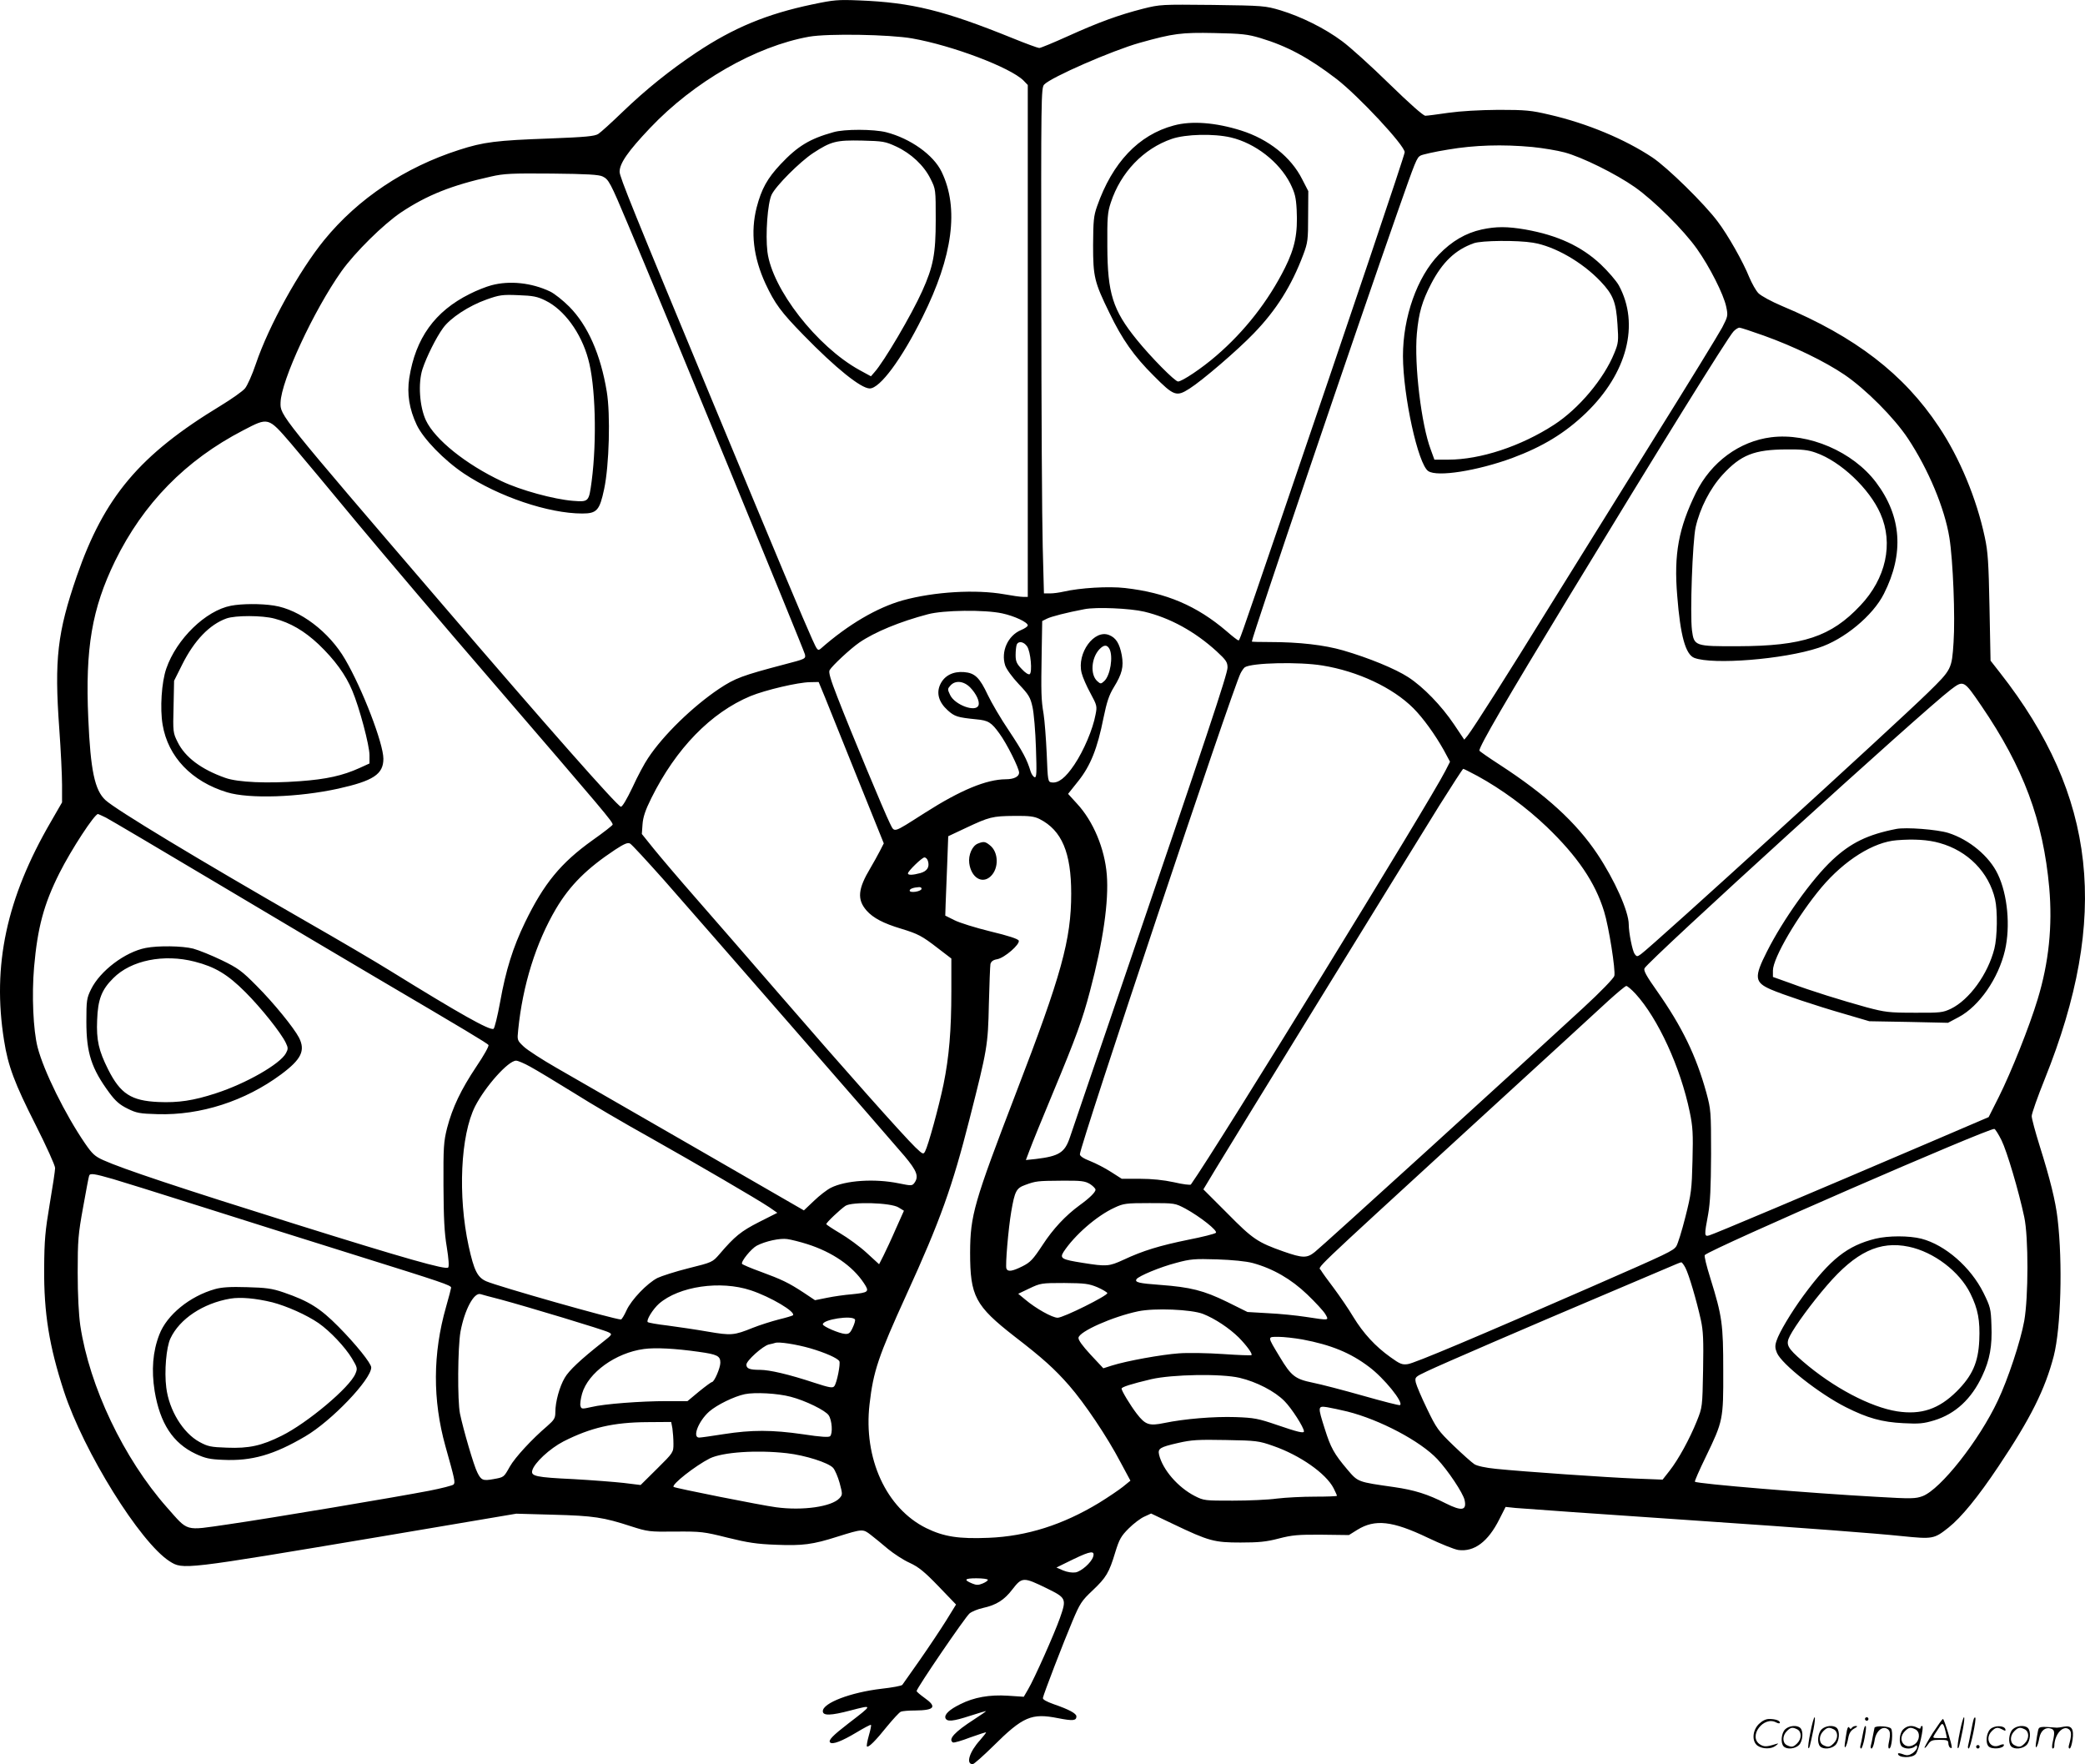 <svg version="1.0" xmlns="http://www.w3.org/2000/svg"
  viewBox="0 0 1200.401 1015.629"
 preserveAspectRatio="xMidYMid meet">
<g transform="translate(-0.273,1016.629) scale(0.1,-0.1)"
fill="#000000" stroke="none">
<path d="M4680 10141 c-262 -55 -453 -134 -668 -277 -151 -101 -290 -212 -427
-344 -62 -60 -124 -116 -138 -125 -21 -13 -72 -18 -279 -26 -308 -11 -381 -20
-523 -66 -311 -100 -581 -280 -776 -519 -144 -177 -318 -491 -393 -712 -21
-63 -50 -127 -63 -142 -13 -16 -77 -61 -141 -100 -465 -282 -669 -524 -827
-980 -112 -325 -130 -479 -101 -879 9 -124 16 -270 16 -324 l0 -100 -64 -111
c-256 -440 -339 -828 -270 -1259 23 -148 61 -248 181 -485 62 -123 113 -235
113 -250 0 -15 -14 -108 -31 -207 -26 -155 -31 -207 -32 -370 -2 -258 29 -449
114 -709 114 -348 438 -869 608 -978 78 -49 71 -50 1221 143 l775 131 215 -6
c230 -6 288 -15 447 -67 94 -30 104 -32 254 -30 149 1 164 -1 300 -35 117 -29
170 -37 281 -41 151 -6 209 1 353 47 144 45 146 45 191 10 21 -16 66 -53 99
-81 33 -27 89 -64 125 -80 52 -24 86 -52 166 -135 l101 -105 -58 -94 c-32 -51
-100 -153 -151 -226 -51 -73 -96 -137 -100 -142 -3 -6 -58 -16 -121 -23 -178
-21 -337 -82 -337 -129 0 -27 45 -26 159 4 131 34 131 35 -11 -74 -91 -70
-118 -98 -106 -110 13 -14 69 8 149 56 45 27 84 48 86 45 3 -2 -3 -30 -12 -61
-9 -32 -14 -60 -11 -63 9 -8 50 33 118 118 34 41 68 78 77 82 9 4 46 7 83 7
112 1 127 21 53 73 -25 18 -45 35 -45 39 0 16 281 428 305 447 14 11 48 25 76
31 78 17 124 46 171 108 55 71 63 71 198 5 112 -55 114 -60 75 -171 -33 -93
-147 -349 -183 -410 l-25 -43 -91 6 c-106 7 -196 -9 -275 -49 -63 -31 -92 -59
-85 -80 9 -22 43 -19 144 14 49 16 90 28 90 26 0 -1 -30 -22 -67 -46 -115 -74
-153 -116 -124 -134 6 -3 51 10 100 29 50 18 91 31 91 29 0 -3 -16 -23 -35
-45 -61 -67 -83 -138 -42 -138 7 0 60 47 118 104 171 170 221 191 372 161 87
-17 107 -15 107 10 0 17 -43 40 -130 70 -42 15 -64 27 -63 36 4 23 118 319
170 442 43 102 53 118 116 177 78 74 95 101 131 221 23 74 33 92 77 136 28 28
69 59 90 68 l39 18 128 -61 c205 -98 236 -106 387 -106 103 0 148 4 220 23 77
20 112 23 247 22 l157 -2 48 30 c102 63 202 52 405 -45 75 -36 155 -68 177
-71 91 -12 171 47 236 177 l36 71 57 -6 c56 -5 455 -33 1072 -75 605 -41 998
-71 1152 -87 178 -18 186 -17 269 49 73 58 170 176 288 353 185 276 268 443
318 635 41 161 52 535 22 790 -12 103 -43 228 -103 419 -25 80 -46 157 -46
172 0 15 34 111 75 213 375 933 299 1630 -258 2340 l-54 69 -6 306 c-5 258 -9
321 -27 404 -47 222 -145 458 -265 637 -201 303 -481 518 -901 694 -62 26
-122 59 -137 74 -15 15 -38 57 -53 92 -35 88 -124 245 -182 321 -76 102 -289
311 -376 369 -158 105 -375 196 -592 246 -106 25 -138 28 -294 28 -112 -1
-216 -7 -288 -17 -62 -9 -122 -17 -133 -17 -12 0 -91 70 -208 184 -104 102
-226 212 -271 245 -99 74 -234 141 -355 178 -88 26 -98 27 -390 31 -296 3
-302 3 -402 -22 -140 -36 -253 -77 -430 -157 -84 -38 -159 -69 -167 -69 -7 0
-76 25 -152 56 -395 160 -581 206 -884 218 -123 5 -147 3 -270 -23z m2580
-194 c153 -46 278 -113 437 -235 127 -98 393 -383 393 -422 0 -17 -310 -935
-723 -2145 -239 -699 -227 -665 -235 -665 -4 0 -34 23 -67 52 -172 147 -348
222 -585 249 -95 11 -260 1 -355 -21 -22 -5 -56 -10 -76 -10 l-36 0 -7 268
c-4 147 -8 801 -8 1454 -2 1133 -1 1188 16 1207 38 42 394 197 551 241 193 54
239 60 430 56 157 -3 191 -7 265 -29z m-2005 -2 c232 -41 564 -167 640 -242
l25 -26 0 -1473 0 -1474 -27 0 c-16 0 -64 7 -108 15 -164 29 -403 15 -585 -35
-148 -42 -313 -138 -472 -278 -17 -14 -20 -10 -49 54 -48 106 -189 442 -576
1374 -453 1091 -533 1288 -533 1317 0 49 48 118 175 252 254 268 609 471 916
526 109 19 463 13 594 -10z m3570 -625 c61 -6 144 -20 185 -31 101 -27 295
-123 405 -200 112 -79 281 -247 358 -356 73 -103 153 -261 168 -332 11 -52 10
-56 -23 -120 -19 -36 -200 -331 -403 -656 -202 -324 -472 -759 -600 -965 -229
-371 -427 -683 -463 -729 l-19 -23 -59 88 c-72 107 -176 215 -264 272 -74 48
-227 111 -375 154 -108 31 -251 48 -422 48 -57 0 -103 1 -103 3 2 30 606 1810
839 2473 104 296 110 313 133 325 12 6 82 22 157 34 153 26 313 31 486 15z
m-5352 -170 c34 -17 43 -32 145 -275 186 -438 1014 -2452 1019 -2476 5 -26 3
-26 -119 -58 -243 -64 -283 -79 -375 -140 -152 -102 -322 -267 -409 -399 -20
-29 -61 -105 -90 -169 -33 -69 -59 -113 -67 -111 -25 9 -419 455 -1026 1163
-943 1099 -935 1089 -933 1164 3 125 191 530 351 756 78 109 240 269 342 338
150 100 293 157 519 207 74 17 119 19 350 17 202 -2 272 -6 293 -17z m6685
-916 c173 -62 352 -149 464 -225 122 -83 286 -247 366 -368 117 -177 211 -401
238 -570 21 -130 34 -457 24 -603 -10 -153 -11 -156 -147 -289 -196 -192
-1589 -1461 -1653 -1506 -21 -15 -24 -15 -36 1 -13 18 -34 123 -34 170 0 75
-81 256 -181 406 -122 182 -295 340 -561 513 -65 42 -118 79 -118 82 0 26 154
291 518 890 514 846 910 1485 945 1523 11 12 27 22 34 22 7 0 71 -21 141 -46z
m-8480 -621 c60 -71 232 -276 382 -458 151 -181 497 -589 770 -905 662 -769
700 -814 700 -831 0 -4 -52 -45 -116 -90 -183 -131 -280 -249 -389 -474 -69
-143 -110 -273 -143 -458 -15 -82 -32 -151 -38 -154 -24 -9 -193 86 -594 334
-80 50 -298 178 -485 285 -625 359 -1094 642 -1155 698 -62 57 -86 171 -99
470 -18 405 21 632 154 906 163 332 406 581 738 753 146 76 143 77 275 -76z
m4912 -968 c148 -35 292 -114 418 -229 54 -50 62 -62 62 -93 0 -37 -121 -399
-600 -1803 -161 -470 -299 -877 -308 -903 -29 -86 -62 -107 -195 -123 l-58 -6
22 58 c12 33 73 183 136 334 130 312 168 416 211 580 76 285 109 518 97 670
-12 151 -78 309 -172 410 l-51 56 59 74 c70 88 110 187 145 364 19 92 32 131
59 175 48 78 58 118 46 186 -13 67 -33 99 -72 115 -86 36 -188 -104 -159 -218
6 -25 29 -77 51 -117 37 -69 39 -74 29 -123 -15 -83 -68 -208 -122 -288 -51
-76 -92 -108 -131 -102 -21 3 -22 8 -28 164 -4 88 -12 192 -18 230 -14 82 -15
122 -11 357 l3 178 26 13 c25 13 116 36 216 55 68 14 265 5 345 -14z m-817
-10 c70 -15 147 -51 147 -69 0 -6 -17 -18 -39 -27 -76 -32 -117 -124 -91 -204
7 -21 41 -68 78 -107 58 -61 67 -77 79 -131 8 -34 17 -140 20 -236 5 -146 4
-173 -8 -169 -8 3 -18 18 -23 34 -20 67 -45 114 -124 233 -47 69 -101 162
-122 206 -47 100 -74 127 -137 132 -63 5 -112 -20 -136 -69 -25 -51 -10 -104
42 -151 40 -36 56 -41 165 -52 69 -6 87 -18 133 -82 42 -57 113 -199 113 -225
0 -23 -30 -38 -77 -38 -111 -1 -258 -61 -465 -193 -192 -122 -173 -116 -203
-58 -29 58 -224 525 -301 724 -39 100 -52 143 -45 155 14 25 119 123 171 159
89 61 235 121 395 163 89 24 327 27 428 5z m143 -190 c21 -31 31 -149 15 -160
-7 -4 -26 8 -46 30 -29 30 -35 44 -35 80 0 24 3 50 6 59 9 24 41 19 60 -9z
m474 -14 c23 -44 5 -154 -30 -186 -19 -17 -21 -17 -40 0 -41 37 -35 132 12
183 26 27 44 28 58 3z m1226 -96 c204 -33 405 -127 524 -246 56 -56 125 -152
175 -241 l36 -67 -27 -53 c-89 -176 -1316 -2171 -1465 -2381 -3 -4 -47 1 -97
13 -60 13 -128 20 -197 20 l-104 0 -61 39 c-34 22 -88 50 -121 63 -39 15 -59
29 -59 39 0 49 879 2680 925 2769 8 16 20 32 25 35 42 26 312 32 446 10z
m-2864 -182 c20 -49 104 -258 187 -465 l152 -377 -22 -43 c-12 -24 -37 -68
-55 -99 -72 -120 -78 -181 -22 -245 38 -43 98 -74 198 -104 98 -30 120 -41
213 -113 l77 -59 0 -187 c0 -229 -13 -379 -45 -537 -27 -130 -88 -352 -106
-386 -10 -19 -13 -18 -56 23 -71 69 -410 450 -768 864 -181 209 -405 467 -498
573 -93 106 -200 232 -239 280 l-70 87 4 56 c3 41 16 81 51 151 142 286 343
492 571 587 86 35 272 79 342 80 l50 1 36 -87z m836 56 c35 -36 57 -82 48
-104 -16 -41 -136 3 -163 60 -16 33 -15 36 2 55 28 31 76 26 113 -11z m5822
-106 c243 -356 356 -660 391 -1048 19 -219 -2 -429 -67 -642 -47 -156 -152
-419 -224 -563 l-58 -115 -348 -149 c-690 -295 -1239 -527 -1261 -532 -28 -8
-29 0 -6 121 12 68 16 152 17 345 0 248 -1 258 -27 355 -59 214 -140 380 -283
584 -63 89 -80 120 -73 133 25 47 1608 1487 1763 1604 74 56 75 55 176 -93z
m-2901 -404 c139 -76 283 -182 399 -293 176 -169 279 -320 330 -487 27 -86 67
-339 59 -371 -4 -14 -78 -91 -179 -184 -321 -297 -1510 -1379 -1546 -1406 -45
-36 -70 -35 -179 3 -150 53 -177 71 -324 220 l-138 138 71 118 c84 140 1097
1785 1287 2091 73 116 135 212 138 212 4 0 40 -19 82 -41z m-7896 -240 c23
-12 323 -189 667 -394 344 -205 742 -441 885 -525 515 -303 644 -380 650 -390
4 -6 -27 -61 -69 -123 -90 -135 -138 -236 -169 -354 -20 -80 -22 -110 -21
-333 1 -186 5 -271 19 -353 11 -68 14 -112 8 -118 -14 -14 -248 52 -883 251
-664 208 -991 317 -1102 367 -49 22 -64 36 -106 97 -113 165 -238 417 -273
554 -25 99 -34 298 -20 461 20 227 56 362 146 541 69 137 202 340 222 340 2 0
23 -10 46 -21z m5375 -8 c128 -65 182 -193 182 -429 0 -266 -56 -468 -317
-1146 -244 -636 -264 -706 -265 -921 0 -251 29 -306 256 -483 161 -124 230
-186 314 -282 89 -102 219 -295 296 -442 l57 -106 -43 -35 c-24 -19 -86 -61
-138 -93 -208 -126 -415 -192 -635 -201 -172 -7 -258 6 -360 56 -230 114 -362
401 -326 713 22 191 50 274 213 632 195 427 264 621 363 1011 102 401 106 422
111 660 3 116 7 220 9 231 4 15 15 24 39 28 43 8 132 86 124 107 -4 10 -59 28
-163 53 -86 21 -179 50 -208 65 l-52 26 2 65 c1 36 5 139 9 229 l6 163 102 48
c134 63 152 68 279 69 87 1 115 -3 145 -18z m-2161 -353 c185 -210 1302 -1491
1384 -1588 71 -85 83 -117 56 -154 -13 -17 -17 -17 -91 -2 -138 28 -305 17
-390 -26 -22 -11 -66 -45 -97 -75 l-58 -55 -638 368 c-351 202 -705 406 -787
453 -82 47 -167 102 -188 122 -38 36 -38 37 -32 95 26 260 103 504 218 699 81
136 178 232 341 340 52 34 72 42 85 35 10 -5 98 -101 197 -212z m1518 112 c11
-35 -4 -59 -43 -70 -44 -12 -72 -13 -72 -2 0 13 81 92 95 92 8 0 17 -9 20 -20z
m-37 -162 c-5 -15 -68 -24 -68 -9 0 10 21 18 53 20 11 1 17 -4 15 -11z m4111
-603 c129 -141 259 -423 312 -680 18 -86 20 -125 16 -280 -4 -166 -7 -191 -41
-325 -20 -80 -44 -156 -52 -168 -18 -27 -43 -39 -489 -234 -647 -283 -1021
-441 -1057 -445 -32 -5 -46 1 -100 40 -87 62 -156 137 -214 232 -26 44 -77
118 -111 164 -35 46 -69 93 -75 104 -13 26 -94 -52 852 816 393 360 756 692
805 738 50 45 95 83 101 83 6 0 30 -20 53 -45z m-6363 -420 c35 -19 146 -86
248 -149 101 -64 299 -180 438 -257 273 -154 615 -353 690 -403 l46 -32 -105
-53 c-104 -53 -140 -82 -228 -185 -40 -46 -41 -47 -178 -81 -76 -19 -156 -45
-179 -56 -60 -31 -150 -125 -178 -186 -13 -29 -28 -53 -32 -53 -38 0 -707 190
-776 220 -51 23 -70 62 -101 202 -63 290 -47 638 37 805 59 115 191 263 236
263 11 0 48 -16 82 -35z m8470 -423 c32 -65 99 -292 131 -442 25 -116 24 -462
0 -598 -21 -117 -94 -337 -152 -459 -108 -230 -329 -510 -433 -550 -41 -15
-63 -16 -266 -4 -382 21 -1034 75 -1045 87 -3 2 25 66 62 142 100 207 102 215
101 497 0 269 -6 313 -74 532 -22 70 -37 130 -32 134 40 38 1637 733 1667 726
6 -2 24 -31 41 -65z m-10871 -224 c39 -11 259 -80 490 -153 231 -73 638 -202
905 -285 502 -157 550 -173 550 -187 0 -4 -13 -54 -29 -110 -77 -269 -78 -536
-4 -802 54 -192 58 -210 47 -221 -6 -6 -69 -22 -140 -36 -186 -36 -912 -158
-1161 -194 -251 -36 -223 -44 -350 99 -248 281 -445 694 -498 1046 -9 63 -15
175 -15 305 0 186 3 221 31 375 17 94 32 176 35 183 5 15 28 12 139 -20z
m5623 -28 c17 -11 32 -26 32 -33 0 -14 -34 -48 -91 -89 -82 -60 -153 -136
-213 -228 -56 -85 -71 -101 -117 -124 -58 -29 -84 -33 -92 -13 -7 18 11 229
28 329 20 116 29 134 79 152 62 23 71 24 211 25 113 1 134 -2 163 -19z m-1102
-135 l31 -19 -47 -105 c-25 -58 -58 -128 -71 -154 l-25 -49 -72 66 c-39 36
-108 86 -152 112 -44 26 -80 50 -80 53 0 9 78 83 110 105 37 25 261 19 306 -9z
m1652 -7 c84 -46 187 -127 175 -139 -6 -6 -77 -24 -159 -40 -166 -34 -261 -63
-372 -115 -85 -39 -98 -40 -236 -18 -121 19 -133 26 -110 63 63 96 191 208
294 255 51 24 66 26 201 26 146 0 146 0 207 -32z m-2178 -204 c145 -46 261
-126 326 -224 34 -51 29 -55 -70 -65 -39 -3 -102 -12 -141 -20 l-70 -14 -66
44 c-87 57 -125 75 -247 120 -56 20 -104 41 -107 45 -8 13 53 88 85 105 50 26
133 44 175 38 22 -3 74 -16 115 -29z m2565 -109 c117 -32 221 -92 314 -181 47
-45 94 -96 104 -113 22 -38 25 -37 -113 -16 -52 8 -149 18 -215 21 l-120 7
-117 58 c-135 66 -211 85 -385 98 -124 9 -148 15 -137 33 12 18 136 70 229 94
81 22 105 24 235 20 89 -3 168 -11 205 -21z m2491 -27 c20 -38 64 -187 89
-300 14 -64 16 -116 13 -290 -4 -212 -4 -213 -36 -293 -41 -102 -106 -221
-157 -286 l-40 -51 -155 6 c-171 7 -648 40 -804 56 -61 6 -110 17 -125 27 -14
9 -68 57 -120 107 -88 85 -98 99 -152 211 -32 66 -61 134 -65 152 -6 31 -5 32
67 66 84 40 584 256 1019 440 162 69 327 139 365 155 39 17 73 31 77 31 4 1
15 -14 24 -31z m-3386 -112 c30 -13 56 -29 58 -34 4 -14 -253 -142 -286 -142
-31 0 -127 54 -187 105 l-40 33 65 31 c63 30 69 31 200 31 119 -1 141 -4 190
-24z m-1995 -18 c115 -38 261 -125 243 -144 -4 -3 -40 -14 -82 -24 -42 -11
-109 -32 -149 -48 -109 -44 -124 -45 -259 -22 -68 12 -172 27 -231 35 -60 7
-111 16 -115 20 -10 10 29 74 65 106 115 100 353 135 528 77z m-1440 -53 c152
-41 597 -175 622 -189 22 -11 21 -13 -34 -56 -128 -101 -194 -163 -219 -206
-30 -51 -54 -138 -54 -198 0 -34 -6 -44 -47 -80 -87 -74 -185 -180 -215 -233
-35 -62 -33 -61 -94 -72 -60 -11 -71 -7 -93 38 -20 38 -81 248 -100 339 -15
74 -13 381 3 472 23 124 77 227 115 216 9 -3 61 -17 116 -31z m4044 -83 c69
-27 151 -82 206 -136 46 -47 80 -94 73 -101 -2 -3 -76 0 -164 6 -87 6 -202 8
-254 4 -99 -7 -299 -43 -385 -70 l-50 -16 -73 78 c-47 51 -72 85 -70 98 5 36
196 121 343 152 95 20 307 11 374 -15z m-2004 -32 c3 -5 -3 -26 -13 -47 -14
-31 -23 -38 -44 -36 -33 2 -128 43 -128 55 0 28 169 54 185 28z m2576 -115
c164 -31 276 -76 384 -158 86 -64 201 -206 178 -220 -4 -3 -100 22 -213 54
-113 32 -243 66 -289 75 -102 21 -124 38 -190 148 -73 121 -73 116 -8 116 30
0 92 -7 138 -15z m-2833 -51 c85 -25 156 -56 167 -74 8 -13 -14 -126 -29 -144
-9 -12 -27 -9 -116 20 -145 48 -257 74 -312 74 -59 0 -78 7 -78 30 0 23 95
108 129 116 14 3 31 7 36 9 21 8 123 -8 203 -31z m-644 -20 c109 -15 126 -24
126 -63 0 -30 -35 -111 -48 -111 -4 0 -38 -25 -75 -55 l-66 -55 -118 0 c-151
0 -362 -16 -435 -34 -54 -12 -58 -12 -63 5 -4 11 1 43 9 72 35 121 193 235
356 257 66 9 180 3 314 -16z m3116 -150 c97 -23 202 -77 258 -134 41 -41 112
-152 112 -174 0 -13 -36 -4 -153 36 -111 38 -133 42 -241 46 -126 4 -294 -10
-410 -34 -87 -18 -109 -11 -159 54 -36 47 -87 131 -87 144 0 9 56 27 170 54
121 28 404 33 510 8z m-2585 -109 c85 -22 201 -79 219 -107 19 -29 24 -104 8
-120 -7 -7 -51 -5 -155 11 -180 26 -296 26 -457 1 -69 -11 -133 -20 -142 -20
-41 0 -4 95 58 150 45 39 143 87 205 100 58 12 189 5 264 -15z m3205 -85 c187
-47 420 -170 518 -274 61 -65 148 -195 157 -236 13 -60 -16 -65 -108 -19 -106
54 -181 77 -298 94 -210 30 -207 28 -269 101 -77 91 -96 126 -130 234 -41 129
-41 133 13 125 23 -4 76 -15 117 -25z m-3886 -97 c3 -21 6 -61 6 -88 0 -50 0
-51 -94 -144 l-95 -94 -98 12 c-54 6 -184 16 -290 22 -214 10 -244 17 -236 49
11 44 101 127 180 168 156 79 287 110 484 111 l136 1 7 -37z m3459 -101 c153
-53 304 -158 348 -244 10 -20 19 -40 19 -43 0 -3 -57 -5 -127 -5 -71 0 -168
-5 -218 -11 -49 -7 -164 -12 -255 -12 -161 0 -166 0 -219 27 -97 50 -184 151
-205 237 -8 36 4 44 109 68 78 18 115 20 276 17 175 -3 190 -5 272 -34z
m-2799 -42 c105 -12 237 -54 265 -84 11 -12 28 -52 38 -88 17 -64 17 -67 -1
-87 -45 -49 -212 -73 -366 -52 -84 11 -581 110 -589 117 -14 13 125 122 208
164 73 36 270 50 445 30z m1762 -597 c-11 -33 -66 -82 -100 -89 -21 -3 -47 1
-72 11 l-39 17 100 49 c98 47 123 50 111 12z m-606 -132 c0 -5 -13 -14 -30
-21 -24 -10 -36 -10 -60 0 -51 21 -44 30 24 30 36 0 66 -4 66 -9z M6761 9444
c-203 -54 -354 -214 -442 -465 -20 -56 -22 -85 -23 -224 0 -182 7 -212 94
-390 73 -152 142 -250 255 -362 116 -117 131 -122 206 -74 73 46 277 221 370
318 130 134 218 275 285 453 26 69 28 86 28 220 l1 146 -35 68 c-64 128 -194
231 -352 281 -146 46 -285 57 -387 29z m328 -69 c140 -33 278 -140 342 -265
27 -55 33 -79 37 -150 7 -139 -10 -220 -67 -335 -96 -192 -232 -366 -396 -507
-83 -72 -197 -148 -220 -148 -18 0 -158 142 -237 240 -139 171 -169 268 -170
538 -1 165 1 195 20 252 57 174 188 311 352 367 80 27 240 31 339 8z M4800
9405 c-136 -38 -205 -80 -303 -184 -77 -82 -110 -142 -138 -249 -36 -142 -19
-287 51 -439 54 -115 88 -162 219 -296 186 -191 331 -307 381 -307 59 0 184
169 304 411 175 351 211 627 110 836 -47 98 -180 192 -319 228 -72 18 -241 19
-305 0z m362 -82 c86 -40 160 -109 198 -186 30 -60 30 -60 30 -237 0 -195 -14
-268 -78 -410 -60 -134 -221 -408 -275 -467 l-20 -23 -66 36 c-245 135 -503
466 -530 681 -12 99 1 279 24 328 24 51 162 189 239 240 104 68 134 75 281 72
121 -3 134 -5 197 -34z M8533 8845 c-91 -20 -172 -67 -246 -144 -126 -130
-207 -361 -207 -585 1 -229 87 -624 146 -662 52 -35 282 2 482 75 177 66 304
143 426 260 237 229 310 511 189 734 -15 27 -62 81 -104 121 -112 105 -249
168 -434 201 -105 18 -169 18 -252 0z m296 -76 c124 -20 284 -112 389 -223 72
-76 89 -119 97 -246 7 -98 5 -110 -18 -166 -60 -149 -205 -321 -347 -413 -191
-124 -424 -201 -610 -201 l-79 0 -21 58 c-54 142 -96 489 -80 668 11 120 30
185 82 286 65 125 139 196 246 234 45 16 251 18 341 3z M2832 8524 c-30 -8
-86 -30 -125 -50 -201 -100 -312 -255 -348 -484 -14 -91 0 -179 43 -270 38
-80 157 -203 272 -280 198 -132 486 -230 681 -230 84 0 100 18 126 141 29 135
37 430 15 561 -35 213 -109 381 -216 489 -36 36 -85 75 -110 87 -107 51 -234
64 -338 36z m311 -88 c107 -52 205 -185 246 -336 42 -148 51 -468 20 -705 -16
-118 -16 -119 -108 -112 -110 9 -301 61 -410 113 -206 97 -384 240 -436 350
-37 79 -46 214 -20 295 23 70 78 181 118 236 41 58 149 129 251 165 73 26 91
29 182 25 86 -3 111 -8 157 -31z M10200 7649 c-183 -23 -346 -143 -433 -319
-100 -204 -128 -354 -108 -593 18 -231 48 -338 98 -358 106 -41 514 -9 716 58
146 47 313 185 376 311 117 231 102 446 -45 641 -133 177 -389 287 -604 260z
m257 -89 c143 -50 309 -207 372 -351 76 -172 32 -373 -116 -529 -168 -179
-331 -233 -703 -234 -249 -1 -254 1 -266 91 -12 97 3 510 21 594 25 110 83
223 155 302 106 115 182 145 368 146 88 1 125 -3 169 -19z M1332 6679 c-145
-28 -313 -191 -372 -362 -27 -78 -37 -229 -21 -323 31 -185 167 -327 371 -389
128 -39 412 -29 640 21 202 45 260 83 260 172 0 88 -120 401 -220 572 -92 159
-261 287 -410 310 -76 12 -187 11 -248 -1z m251 -74 c92 -24 172 -71 254 -148
92 -88 156 -175 194 -267 41 -97 99 -315 99 -371 l0 -48 -57 -26 c-97 -44
-191 -65 -343 -76 -187 -14 -357 -7 -430 19 -139 49 -232 119 -275 207 -26 52
-27 59 -23 203 l3 149 47 94 c69 138 157 230 255 265 51 18 205 18 276 -1z
M10920 5394 c-164 -32 -262 -80 -367 -178 -118 -110 -285 -344 -378 -529 -74
-146 -71 -176 23 -217 64 -28 260 -94 424 -141 l143 -42 226 -4 227 -5 62 33
c118 63 228 222 266 384 32 139 15 321 -41 438 -49 104 -165 200 -285 238 -64
20 -244 34 -300 23z m250 -81 c162 -45 283 -168 319 -324 15 -65 13 -217 -4
-284 -37 -147 -144 -294 -250 -346 -47 -22 -60 -24 -210 -23 -147 0 -169 3
-275 31 -148 41 -319 94 -442 140 l-98 35 0 37 c0 72 143 316 280 479 132 156
299 261 433 271 98 8 181 3 247 -16z M842 4709 c-119 -23 -263 -132 -315 -238
-25 -51 -27 -64 -27 -186 0 -181 29 -270 133 -411 35 -47 59 -68 104 -90 52
-26 70 -29 174 -32 247 -7 502 75 710 229 117 87 141 137 103 212 -30 57 -146
200 -244 298 -84 85 -107 102 -200 147 -58 28 -132 58 -165 67 -63 16 -202 18
-273 4z m282 -79 c117 -30 189 -73 291 -175 92 -92 205 -234 233 -292 14 -29
14 -36 1 -60 -33 -62 -230 -175 -404 -231 -128 -42 -216 -55 -330 -50 -157 7
-219 47 -290 188 -54 108 -68 168 -63 284 4 118 26 175 93 241 102 103 291
141 469 95z M5633 5310 c-33 -13 -56 -66 -50 -113 11 -83 74 -122 123 -76 49
46 46 140 -4 179 -27 22 -36 23 -69 10z M10800 3035 c-161 -40 -259 -117 -413
-326 -72 -98 -141 -214 -156 -261 -10 -29 -9 -43 2 -70 27 -65 244 -236 397
-313 125 -63 208 -86 331 -92 90 -5 117 -2 177 16 122 37 215 123 277 256 44
93 58 173 53 293 -3 93 -6 105 -46 186 -74 148 -220 275 -357 311 -71 18 -190
18 -265 0z m192 -46 c144 -30 293 -143 355 -270 44 -89 56 -155 51 -270 -6
-127 -40 -203 -130 -293 -103 -102 -204 -136 -342 -115 -154 24 -369 137 -544
288 -90 78 -100 97 -74 147 30 58 124 187 213 290 166 193 303 258 471 223z
M1241 2745 c-146 -41 -278 -149 -321 -262 -38 -98 -46 -204 -27 -325 31 -186
105 -300 237 -362 54 -25 80 -31 157 -34 165 -8 293 29 473 135 152 89 380
328 380 397 0 23 -87 132 -189 235 -105 106 -170 147 -316 197 -67 23 -101 27
-210 30 -95 3 -145 0 -184 -11z m329 -76 c84 -22 197 -72 267 -120 66 -46 152
-137 192 -203 31 -52 33 -58 20 -88 -32 -79 -277 -284 -424 -357 -116 -58
-189 -74 -315 -69 -94 3 -111 7 -159 33 -95 52 -175 183 -191 313 -12 93 0
233 24 283 53 113 188 202 344 229 60 10 147 2 242 -21z M10426 194 c-10 -47
-15 -88 -12 -91 5 -6 9 7 30 110 7 37 10 67 6 67 -4 0 -15 -39 -24 -86z
M10740 270 c0 -5 5 -10 10 -10 6 0 10 5 10 10 0 6 -4 10 -10 10 -5 0 -10 -4
-10 -10z M11286 194 c-10 -47 -15 -88 -12 -91 5 -6 9 7 30 110 7 37 10 67 6
67 -4 0 -15 -39 -24 -86z M11366 269 c-3 -8 -10 -41 -16 -74 -6 -33 -14 -68
-16 -77 -3 -10 -1 -18 3 -18 10 0 46 171 38 178 -2 3 -7 -1 -9 -9z M10129 241
c-38 -38 -41 -101 -7 -125 29 -20 79 -20 104 0 18 14 18 15 1 10 -53 -17 -69
-17 -92 -2 -69 45 21 166 94 126 12 -6 21 -7 21 -1 0 12 -25 21 -62 21 -19 0
-39 -10 -59 -29z M11130 189 c-28 -45 -49 -83 -47 -85 2 -3 12 7 21 21 14 21
24 25 66 25 43 0 50 -3 50 -19 0 -11 5 -23 10 -26 6 -3 10 -3 10 1 0 20 -44
164 -51 164 -4 0 -30 -37 -59 -81z m75 4 l7 -33 -42 0 c-42 0 -42 0 -28 23 8
12 21 32 29 44 15 25 22 18 34 -34z M10280 210 c-22 -22 -27 -79 -8 -98 19
-19 66 -14 88 8 22 22 27 79 8 98 -19 19 -66 14 -88 -8z m71 0 c25 -14 25 -54
-1 -80 -23 -23 -33 -24 -61 -10 -25 14 -25 54 1 80 23 23 33 24 61 10z M10490
210 c-22 -22 -27 -79 -8 -98 19 -19 66 -14 88 8 22 22 27 79 8 98 -19 19 -66
14 -88 -8z m71 0 c25 -14 25 -54 -1 -80 -23 -23 -33 -24 -61 -10 -25 14 -25
54 1 80 23 23 33 24 61 10z M10636 204 c-3 -16 -8 -47 -11 -69 -8 -51 10 -26
19 27 5 27 15 42 34 53 18 10 22 14 10 15 -9 0 -20 -5 -24 -11 -5 -8 -9 -8
-14 1 -5 8 -10 3 -14 -16z M10737 223 c-2 -4 -7 -26 -11 -48 -4 -22 -9 -48
-12 -57 -3 -10 -1 -18 4 -18 4 0 14 28 20 62 11 58 10 81 -1 61z M10795 220
c-1 -3 -5 -23 -9 -45 -4 -22 -9 -48 -12 -57 -3 -10 -1 -18 4 -18 5 0 13 20 17
45 7 53 44 87 74 68 17 -11 19 -28 8 -80 -4 -18 -3 -33 2 -33 16 0 24 99 11
115 -12 14 -87 18 -95 5z M10960 210 c-22 -22 -27 -79 -8 -98 7 -7 24 -12 38
-12 14 0 31 5 38 12 9 9 12 8 12 -5 0 -9 -12 -24 -26 -34 -21 -13 -32 -15 -55
-6 -16 6 -29 8 -29 3 0 -24 81 -27 102 -2 18 19 50 162 37 162 -5 0 -9 -5 -9
-10 0 -7 -6 -7 -19 0 -30 16 -59 12 -81 -10z m71 0 c29 -16 25 -65 -6 -86 -56
-37 -103 28 -55 76 23 23 33 24 61 10z M11461 211 c-23 -23 -28 -80 -9 -99 19
-19 88 -13 88 9 0 5 -11 4 -24 -2 -54 -25 -89 38 -46 81 23 23 33 24 62 9 16
-9 19 -8 16 3 -8 22 -64 22 -87 -1z M11590 210 c-22 -22 -27 -79 -8 -98 19
-19 66 -14 88 8 22 22 27 79 8 98 -19 19 -66 14 -88 -8z m71 0 c25 -14 25 -54
-1 -80 -23 -23 -33 -24 -61 -10 -25 14 -25 54 1 80 23 23 33 24 61 10z M11736
201 c-3 -14 -8 -44 -11 -66 -8 -51 10 -26 19 27 8 41 35 63 66 53 22 -7 24
-21 11 -77 -5 -22 -5 -38 0 -38 5 0 9 6 9 13 0 68 51 125 85 97 15 -13 15 -35
-1 -92 -3 -10 -1 -18 4 -18 6 0 13 23 17 50 9 63 -5 84 -49 76 -17 -4 -35 -6
-41 -6 -101 8 -104 7 -109 -19z M11380 110 c0 -5 5 -10 10 -10 6 0 10 5 10 10
0 6 -4 10 -10 10 -5 0 -10 -4 -10 -10z"/>
</g>
</svg>
